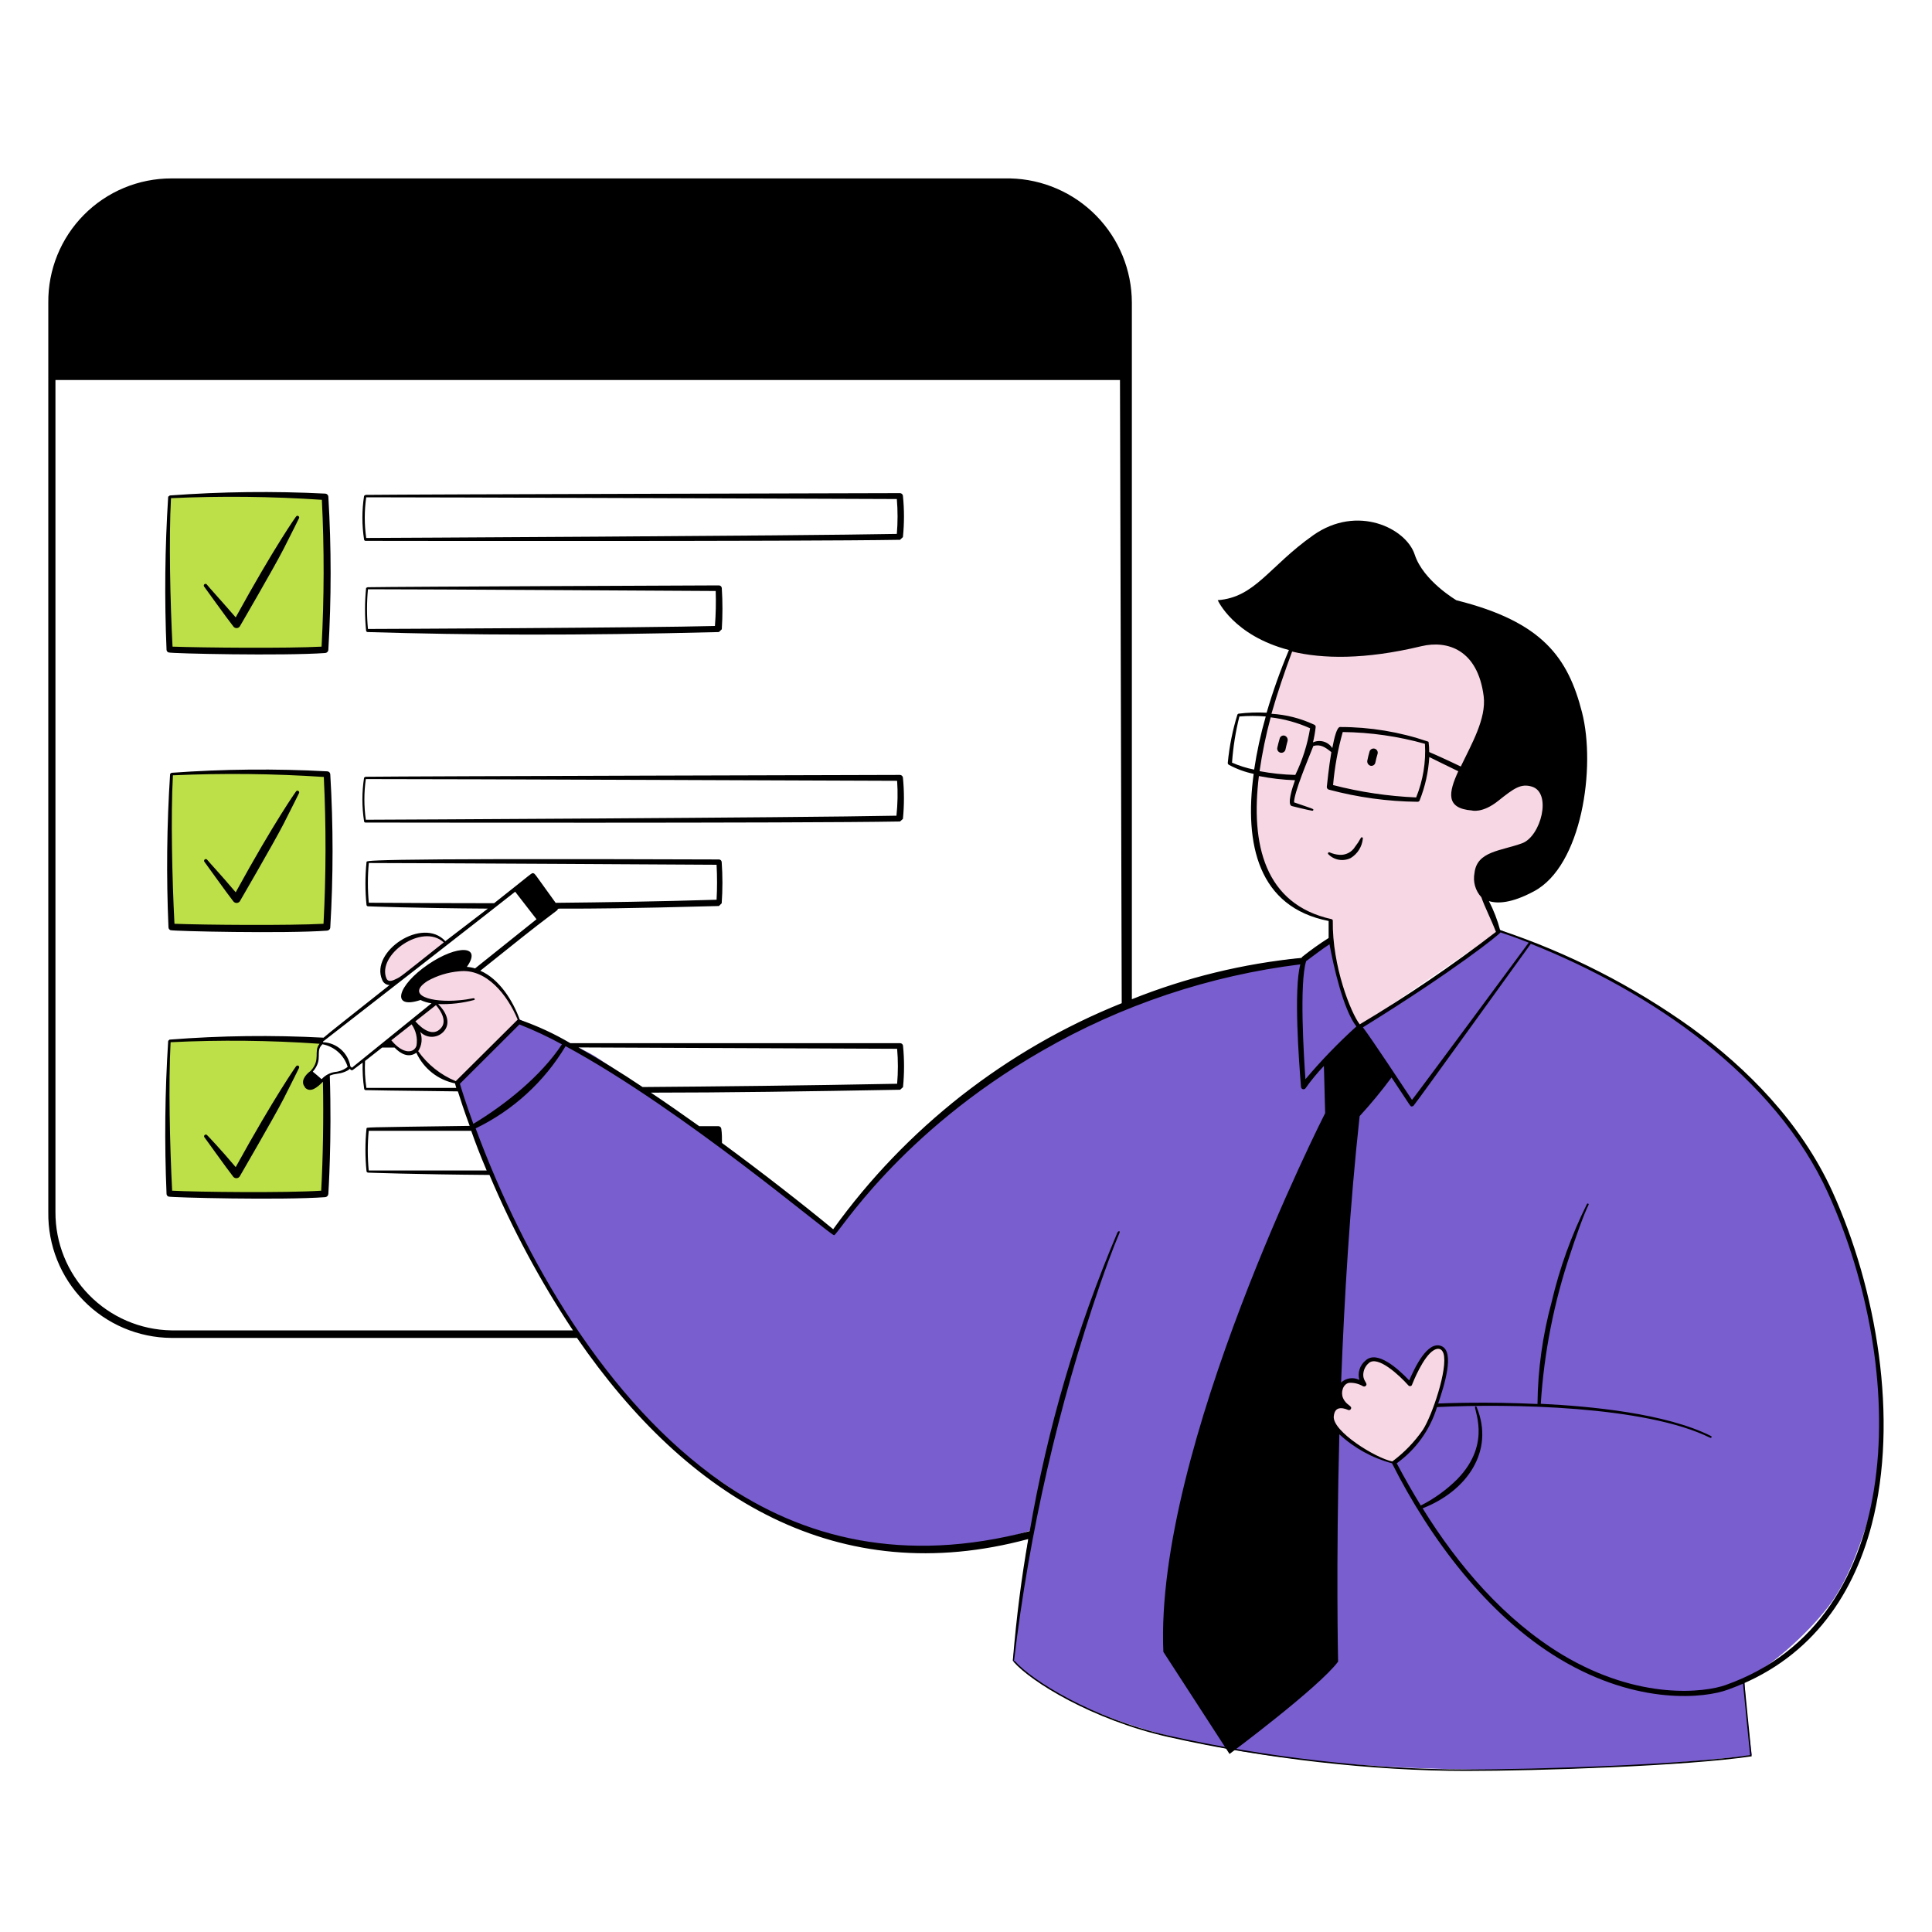 <?xml version="1.0" encoding="UTF-8"?> <svg xmlns="http://www.w3.org/2000/svg" width="400" height="400" viewBox="0 0 400 400" fill="none"><path d="M107.199 210.9L94.199 223.9L99.699 238.4L101.699 243.4L104.199 248.9L107.199 254.4L109.699 259.9L113.199 265.4L118.699 274.9L124.199 282.9L133.199 293.4L142.699 301.9C145.199 303.9 151.799 308.8 158.199 312.4C166.199 316.9 175.699 318.9 187.199 320.4C196.399 321.6 208.366 318.567 213.199 316.9C213.033 317.4 212.099 323.5 209.699 343.9C238.099 370.7 323.533 368.067 362.699 363.4C362.199 359.9 361.199 351.8 361.199 347.4C365.699 345.9 374.199 338.4 378.699 332.4C383.199 326.4 385.699 317.9 387.199 313.4C388.699 308.9 389.199 298.4 389.199 291.9C389.199 285.4 387.699 274.9 386.699 269.9C385.699 264.9 380.699 250.9 378.699 246.4C376.699 241.9 369.699 228.4 352.699 214.9C339.099 204.1 321.332 196.667 313.999 194L310.499 192.5L300.999 200C296.832 202.833 286.799 208.8 281.199 212.4C277.599 207.6 275.999 199.167 275.499 195L269.699 198.4C269.033 198.4 266.599 198.6 262.199 199.4C252.699 200.4 230.199 208.9 226.199 210.4C222.199 211.9 205.199 222.4 199.699 226.4C194.199 230.4 182.999 242.5 181.499 244C180.299 245.2 174.999 251.833 172.499 255L149.199 236.9C141.533 231.4 125.499 220 122.699 218.4C119.899 216.8 111.199 212.733 107.199 210.9Z" fill="#795ED0"></path><path d="M309 131.5H268L264.5 142L262.5 149L261 154.5C260.667 156.833 259.9 162.3 259.5 165.5C259 169.5 260 175 261 178C261.8 180.4 263.334 183 264 184C265 184.833 267.3 186.8 268.5 188C269.7 189.2 273.667 190.167 275.5 190.5V195.5L276.5 200L277.5 203L279 208L281.5 212.5L310 193L307.5 185.5V182.5L319.5 175.5L322.5 162.5L308.5 158L309 131.5Z" fill="#F7D7E4"></path><path d="M294 297.5L289 302.5V303L287 302.5L284 301L280 299L277.5 297L275 293L277.5 286.5L279.5 286L282 286.5C282.167 286.667 282.4 286.7 282 285.5C281.5 284 282 283 283 282C283.8 281.2 285 281.333 285.5 281.5L288 283L292 286.5L293.5 283C294.167 282.167 295.7 280.3 296.5 279.5C297.5 278.5 298.5 279 299 279.5C299.4 279.9 299.5 281.667 299.5 282.5L298.5 287L296.5 293L294 297.5Z" fill="#F7D7E4"></path><path d="M107.5 211.5L95 224H94C92.667 223.333 89.8 221.8 89 221C88.2 220.2 86.667 218.333 86 217.5C85.667 217.667 84.8 218 84 218C83.2 218 81.333 216.333 80.5 215.5L90 207.5C89.833 207.5 89.2 207.4 88 207C86.5 206.5 86 205.5 86 204.5C86 203.5 90.5 201.5 92.5 200.5C94.5 199.5 98.5 201 100 201.5C101.5 202 104 205 105 206.5C105.8 207.7 107 210.333 107.5 211.5Z" fill="#F7D7E4"></path><path d="M84 194.5C87.6 192.1 90.833 193.833 92 195V195.5L88 198.5L83 202.5C82.167 202.833 80.4 203.5 80 203.5C79.6 203.5 79.167 201.833 79 201C79.167 199.833 80.4 196.9 84 194.5Z" fill="#F7D7E4"></path><path d="M67 103C66.2 101.8 45.333 102.5 35 103V114V134.5H67C67.333 124.5 67.8 104.2 67 103Z" fill="#BDDF48"></path><path d="M42.5 160C40.1 160 36.833 160.333 35.5 160.5L35 168V179L35.5 192H54.5L67.5 191.5L68 183.5L67.5 160.5L59.5 160H42.5Z" fill="#BDDF48"></path><path d="M44 215L35 215.5V223L34.5 232.5L35 244.737L35.5 247H67.5V223L66.5 224L64.5 222L65.5 220L66 218V217L66.5 215.5H62.5L44 215Z" fill="#BDDF48"></path><path fill-rule="evenodd" clip-rule="evenodd" d="M48.8 127.82C56.8 113.24 61.4 106.74 61.3 106.96C61.52 106.54 62.12 106.96 61.9 107.3C61.9 107.3 60.54 110.08 58.7 113.68C56.54 117.88 49.54 129.86 49.66 129.68C49.585 129.792 49.484 129.883 49.365 129.946C49.247 130.009 49.114 130.042 48.98 130.042C48.846 130.042 48.714 130.009 48.595 129.946C48.477 129.883 48.375 129.792 48.3 129.68C47.12 128.22 42.06 121.14 42.3 121.5C42.263 121.465 42.233 121.421 42.214 121.373C42.194 121.325 42.185 121.274 42.188 121.222C42.19 121.17 42.204 121.12 42.227 121.074C42.251 121.028 42.284 120.988 42.325 120.956C42.366 120.924 42.413 120.901 42.463 120.889C42.514 120.877 42.566 120.875 42.617 120.885C42.667 120.895 42.715 120.916 42.758 120.946C42.8 120.976 42.834 121.015 42.86 121.06C43.2 121.52 45.48 124 48.8 127.82ZM284.76 157.84C284.88 157.28 285.02 156.7 285.2 156.12C285.237 156.013 285.252 155.899 285.245 155.785C285.238 155.672 285.208 155.561 285.158 155.458C285.108 155.356 285.038 155.265 284.953 155.19C284.867 155.115 284.768 155.057 284.66 155.02C284.553 154.983 284.439 154.968 284.325 154.975C284.212 154.983 284.101 155.012 283.998 155.062C283.896 155.113 283.805 155.182 283.73 155.268C283.655 155.353 283.597 155.453 283.56 155.56C283.38 156.18 283.22 156.8 283.1 157.42C283.044 157.653 283.079 157.899 283.198 158.107C283.317 158.316 283.511 158.47 283.74 158.54C283.854 158.566 283.971 158.569 284.085 158.547C284.2 158.525 284.308 158.48 284.404 158.414C284.5 158.348 284.581 158.263 284.642 158.165C284.704 158.066 284.744 157.955 284.76 157.84ZM266.14 155.2C266.26 154.62 266.4 154.06 266.56 153.48C266.632 153.252 266.614 153.005 266.51 152.789C266.406 152.574 266.224 152.406 266 152.32C265.891 152.284 265.776 152.271 265.662 152.282C265.547 152.293 265.437 152.328 265.337 152.384C265.237 152.441 265.15 152.518 265.082 152.61C265.013 152.703 264.965 152.808 264.94 152.92C264.754 153.547 264.594 154.167 264.46 154.78C264.433 154.891 264.427 155.005 264.444 155.118C264.461 155.23 264.499 155.338 264.558 155.436C264.616 155.533 264.693 155.618 264.785 155.686C264.876 155.754 264.98 155.803 265.09 155.83C265.201 155.858 265.315 155.863 265.428 155.847C265.54 155.83 265.648 155.791 265.746 155.733C265.843 155.674 265.928 155.597 265.996 155.506C266.064 155.414 266.113 155.311 266.14 155.2ZM48.8 184.74C56.8 170.14 61.4 163.66 61.3 163.86C61.52 163.46 62.12 163.86 61.9 164.22C61.9 164.22 60.54 167 58.7 170.6C56.54 174.78 49.54 186.78 49.66 186.6C49.582 186.708 49.48 186.795 49.362 186.855C49.244 186.916 49.113 186.947 48.98 186.947C48.847 186.947 48.717 186.916 48.599 186.855C48.48 186.795 48.378 186.708 48.3 186.6C47.12 185.12 42.06 178.04 42.3 178.4C42.257 178.325 42.243 178.237 42.26 178.153C42.276 178.068 42.323 177.992 42.391 177.939C42.458 177.885 42.543 177.858 42.629 177.862C42.715 177.866 42.797 177.901 42.86 177.96C43.2 178.42 45.48 180.82 48.8 184.74ZM48.8 241.64C56.8 227.12 61.4 220.58 61.3 220.78C61.345 220.701 61.42 220.642 61.508 220.618C61.596 220.594 61.691 220.605 61.77 220.65C61.85 220.695 61.908 220.77 61.932 220.858C61.957 220.946 61.945 221.041 61.9 221.12C61.9 221.12 60.54 223.92 58.7 227.52C56.54 231.7 49.54 243.68 49.66 243.52C49.592 243.635 49.498 243.732 49.385 243.803C49.272 243.874 49.144 243.918 49.011 243.929C48.878 243.941 48.744 243.921 48.621 243.871C48.497 243.82 48.387 243.741 48.3 243.64C46.98 241.98 42.18 235.22 42.3 235.44C42.257 235.365 42.243 235.277 42.26 235.193C42.276 235.108 42.323 235.032 42.391 234.979C42.458 234.925 42.543 234.898 42.629 234.902C42.715 234.906 42.797 234.941 42.86 235C43.2 235.34 45.46 237.7 48.8 241.64ZM275.06 176.9C275.654 177.489 276.416 177.876 277.241 178.009C278.066 178.142 278.912 178.013 279.66 177.64C280.357 177.212 280.946 176.628 281.38 175.934C281.813 175.24 282.081 174.455 282.16 173.64C282.169 173.613 282.173 173.584 282.171 173.555C282.169 173.526 282.161 173.497 282.148 173.471C282.135 173.445 282.117 173.422 282.095 173.403C282.073 173.384 282.048 173.369 282.02 173.36C281.993 173.351 281.963 173.347 281.934 173.349C281.906 173.351 281.877 173.359 281.851 173.372C281.825 173.385 281.802 173.403 281.783 173.425C281.764 173.447 281.749 173.473 281.74 173.5C281.398 174.132 281.003 174.734 280.56 175.3C280.225 175.854 279.743 176.305 279.168 176.601C278.592 176.898 277.946 177.029 277.3 176.98C276.61 176.93 275.933 176.761 275.3 176.48C275.244 176.448 275.178 176.44 275.117 176.457C275.055 176.474 275.002 176.515 274.97 176.57C274.938 176.626 274.93 176.692 274.947 176.754C274.964 176.816 275.005 176.868 275.06 176.9Z" fill="black"></path><path fill-rule="evenodd" clip-rule="evenodd" d="M34.82 102.84C34.147 113.386 34.033 123.961 34.48 134.52C34.483 134.645 34.525 134.767 34.6 134.867C34.675 134.968 34.78 135.042 34.9 135.08C35.54 135.32 58.62 135.82 67.32 135.2C67.492 135.19 67.654 135.118 67.776 134.996C67.898 134.874 67.971 134.712 67.98 134.54C68.61 123.976 68.61 113.384 67.98 102.82C67.967 102.663 67.9 102.515 67.791 102.402C67.682 102.289 67.536 102.218 67.38 102.2C56.643 101.657 45.882 101.784 35.16 102.58L34.82 102.84ZM66.64 103.48C56.241 102.78 45.812 102.667 35.4 103.14C34.94 111.56 35.24 124.6 35.72 133.88C41.96 134.1 59.52 134.26 66.58 133.88C67.124 123.754 67.144 113.607 66.64 103.48ZM35.22 160.22C34.533 170.799 34.42 181.408 34.88 192C34.884 192.127 34.927 192.251 35.001 192.354C35.076 192.457 35.18 192.536 35.3 192.58C35.94 192.8 59 193.32 67.72 192.68C67.892 192.67 68.054 192.598 68.176 192.476C68.298 192.354 68.371 192.192 68.38 192.02C69.01 181.463 69.01 170.877 68.38 160.32C68.376 160.16 68.311 160.008 68.2 159.893C68.089 159.779 67.939 159.71 67.78 159.7C57.025 159.118 46.243 159.218 35.5 160L35.22 160.22ZM67.04 160.86C56.641 160.171 46.212 160.057 35.8 160.52C35.34 168.94 35.64 181.98 36.12 191.26C42.36 191.5 59.92 191.64 66.98 191.26C67.513 181.134 67.533 170.988 67.04 160.86ZM75.38 102.66C74.914 105.662 74.914 108.718 75.38 111.72C75.393 111.787 75.427 111.849 75.477 111.896C75.528 111.943 75.592 111.972 75.66 111.98C75.66 111.98 165.66 112.12 186.34 111.76L186.94 111.2C187.23 108.354 187.23 105.486 186.94 102.64C186.921 102.493 186.85 102.358 186.74 102.259C186.63 102.16 186.488 102.103 186.34 102.1C186.34 102.1 85.1 102.34 75.68 102.46L75.38 102.66ZM75.82 102.96C75.421 105.752 75.421 108.587 75.82 111.38C77.68 111.38 165.3 110.94 185.68 110.54C185.88 108.137 185.88 105.722 185.68 103.32C182.44 103.3 87.14 102.94 75.82 102.96ZM75.38 161C74.914 164.002 74.914 167.058 75.38 170.06C75.39 170.127 75.424 170.188 75.475 170.232C75.526 170.277 75.592 170.3 75.66 170.3C75.66 170.3 165.66 170.46 186.34 170.08L186.94 169.54C187.22 166.693 187.22 163.826 186.94 160.98C186.917 160.835 186.845 160.702 186.736 160.603C186.627 160.505 186.487 160.447 186.34 160.44C186.34 160.44 85.1 160.7 75.68 160.82L75.38 161ZM185.74 161.66C182.76 161.66 91.18 161.28 75.74 161.3C75.341 164.092 75.341 166.927 75.74 169.72C77.6 169.72 165.22 169.3 185.6 168.88C185.857 166.482 185.904 164.066 185.74 161.66ZM75.8 121.72C75.503 124.666 75.503 127.634 75.8 130.58C75.81 130.658 75.848 130.729 75.907 130.781C75.966 130.832 76.042 130.86 76.12 130.86C97.48 131.5 118.94 131.62 148.84 130.86L149.44 130.28C149.62 127.443 149.62 124.597 149.44 121.76C149.43 121.608 149.362 121.465 149.251 121.361C149.139 121.257 148.993 121.199 148.84 121.2C148.84 121.2 82.32 121.46 76.12 121.58L75.8 121.72ZM148.18 122.36C145.82 122.36 86.34 121.98 76.18 122C75.922 124.734 75.922 127.486 76.18 130.22C77.72 130.22 134.7 129.98 148.02 129.6C148.203 127.191 148.257 124.774 148.18 122.36Z" fill="black"></path><path d="M379.36 246.66C372.8 232.32 361.68 221.18 350.24 212.82C338.109 204.119 324.74 197.29 310.58 192.56C310.033 190.48 309.255 188.467 308.26 186.56C310.04 187.12 312.94 187.02 317.54 184.56C327.54 179.3 330.44 158.8 327.54 147.48C324.64 136.16 319.38 128.74 301.54 124.28C301.54 124.28 294.68 120.28 292.9 114.82C291.12 109.36 281.02 104.38 271.88 110.82C262.74 117.26 259.88 123.68 252.12 124.26C252.12 124.26 255.34 131.58 266.86 134.58C265.073 138.814 263.53 143.148 262.24 147.56C260.292 147.459 258.338 147.526 256.4 147.76L256.2 147.92C255.194 151.176 254.523 154.527 254.2 157.92C254.19 158.004 254.206 158.089 254.245 158.164C254.285 158.239 254.346 158.3 254.42 158.34C256.031 159.219 257.763 159.852 259.56 160.22C257.56 174.84 260.54 187.84 275.08 190.68V194.2C273.199 195.395 271.383 196.69 269.64 198.08C269.563 198.141 269.507 198.225 269.48 198.32C257.421 199.496 245.589 202.378 234.34 206.88V62.66C234.326 55.936 231.686 49.483 226.982 44.678C222.278 39.873 215.883 37.096 209.16 36.94H35.48C32.113 36.937 28.779 37.602 25.671 38.897C22.562 40.191 19.742 42.09 17.372 44.482C15.002 46.874 13.13 49.712 11.865 52.832C10.6 55.953 9.966 59.293 10 62.66V251C9.955 254.381 10.579 257.738 11.836 260.878C13.093 264.017 14.958 266.877 17.324 269.294C19.69 271.71 22.511 273.635 25.623 274.957C28.735 276.28 32.079 276.974 35.46 277H119.46C142.4 310.38 173.62 329.22 212.9 318.64C211.5 326.52 210.46 334.64 209.7 343.72C209.7 343.9 209.88 344.04 209.96 343.72C213.122 317.229 219.089 291.15 227.76 265.92C230.48 258.12 231.52 255.92 231.76 255.32C232 254.72 231.5 254.86 231.36 255.16C222.932 275 216.838 295.753 213.2 317C187.2 323.86 166.12 318.48 149.38 306.82C125.62 290.28 108.5 260.68 98.48 233.62C106.215 229.886 112.688 223.969 117.1 216.6C141.72 229.92 171.92 255.82 172.7 255.74C173.48 255.66 185.98 234.64 215.8 217.54C232.234 208.072 250.398 201.993 269.22 199.66C267.82 204.86 268.92 219.66 269.36 225.04C269.368 225.15 269.41 225.254 269.48 225.338C269.551 225.423 269.646 225.483 269.753 225.509C269.86 225.536 269.972 225.528 270.074 225.487C270.176 225.446 270.262 225.373 270.32 225.28C271.465 223.661 272.728 222.13 274.1 220.7L274.36 230.46C274.36 230.46 239.02 299.86 240.86 342L254.56 363.14C254.56 363.14 273.04 349.4 277.04 344.02C277.04 344.02 276.58 324.12 277.3 296.96C280.392 299.817 284.133 301.876 288.2 302.96C296.06 318.56 307.96 334.5 322.94 343.48C339.32 353.3 353.24 351.48 357.64 349.86C374.22 343.98 383.48 331.14 387.52 315.64C393.2 293.82 388.48 266.72 379.36 246.66ZM100.76 242.34H76.34C76.082 239.606 76.082 236.854 76.34 234.12H97.56C98.38 236.48 99.46 239.28 100.76 242.34ZM98 232.68C96.3 228.02 95.5 225.32 95.22 224.38L107.54 212.1C110.556 213.289 113.495 214.665 116.34 216.22C112 222.8 104.58 228.72 98 232.68ZM63.1 225.12C64.26 226.38 65.7 225.12 66.86 223.96C67.02 231.56 66.86 239.96 66.5 246.52C59.14 247 40.98 246.8 35.64 246.52C35.16 237.22 34.86 224.26 35.32 215.78C45.598 215.277 55.896 215.384 66.16 216.1C64.84 217.72 66.48 219.34 64.34 221.7C63.1 222.58 62.14 224 63.18 225.12H63.1ZM66.54 223.4C65.9 222.8 65.44 222.46 64.76 221.88C67.06 219.2 65.1 217.76 66.76 216.2C67.975 216.428 69.104 216.985 70.024 217.81C70.945 218.636 71.621 219.697 71.98 220.88C71.229 221.481 70.318 221.849 69.36 221.94C68.308 222.102 67.342 222.617 66.62 223.4H66.54ZM66.88 215.78V215.64C68.08 214.74 104.32 186.5 106.66 184.62L111.08 190.32L98.36 200.5C97.807 200.33 97.237 200.223 96.66 200.18C99.88 195.66 94.66 195.58 88.66 199.66C82.2 204.06 80.86 209.1 87.06 207.04C87.78 207.385 88.549 207.615 89.34 207.72L72.86 221.06L72.54 220.78C72.316 219.437 71.641 218.211 70.627 217.302C69.613 216.393 68.32 215.857 66.96 215.78H66.88ZM80 202.56C78 197.7 87.42 191 91.88 195.12C82.64 202.44 83.04 202.22 81.88 202.74C81.14 203.12 80.32 203.34 80 202.56ZM76.36 186.9C76.102 184.166 76.102 181.414 76.36 178.68C86.36 178.68 145.92 179.02 148.36 179.04C148.49 181.452 148.49 183.868 148.36 186.28C136.08 186.66 124.82 186.82 115.04 186.92C110.48 180.58 110.78 180.92 110.42 180.8C110.06 180.68 110.42 180.6 102.3 187C100.64 187.02 77.86 186.94 76.34 186.9H76.36ZM86 211.46L90.26 208.1C91.46 209.48 92.52 211.5 91.3 212.86C89.72 214.66 87.56 213.22 86 211.46ZM86.24 216.46C85.8 218 83.56 218.46 81.02 215.38L85.22 212.08C86.115 213.353 86.481 214.923 86.24 216.46ZM75.58 219.66L79.12 216.88H81.68C83 218.26 84.64 219.06 86.2 217.96C86.94 219.572 88.05 220.987 89.441 222.089C90.831 223.19 92.462 223.948 94.2 224.3C94.2 224.3 94.44 225.16 94.46 225.24H75.86C75.577 223.394 75.483 221.525 75.58 219.66ZM94.36 223.84C91.231 222.554 88.532 220.403 86.58 217.64C86.96 217.053 87.196 216.385 87.269 215.69C87.342 214.995 87.25 214.293 87 213.64C87.329 213.982 87.727 214.25 88.167 214.426C88.608 214.601 89.081 214.68 89.555 214.657C90.029 214.635 90.492 214.511 90.914 214.294C91.336 214.077 91.706 213.772 92 213.4C93.4 211.64 92.28 209.4 90.7 207.88C93.208 207.975 95.716 207.692 98.14 207.04C98.34 207.04 98.38 206.62 97.96 206.68C96.984 206.882 95.995 207.023 95 207.1C89.44 207.62 83.82 206.12 88.52 203.1C90.533 201.974 92.763 201.292 95.06 201.1C100.66 200.44 105.06 205.96 107.18 211.1L94.36 223.84ZM119.74 216.86L185.74 217.14C185.95 219.549 185.95 221.971 185.74 224.38C166.24 224.76 148.4 224.94 133.04 225.06C128.718 222.151 124.281 219.415 119.74 216.86ZM232.24 207.7C208.296 217.327 187.579 233.557 172.5 254.5C165.92 249.08 157.7 242.68 149.48 236.64C149.48 235.68 149.48 234.64 149.34 233.72C149.326 233.573 149.26 233.435 149.154 233.333C149.047 233.23 148.908 233.169 148.76 233.16H144.76C141.34 230.72 137.96 228.36 134.76 226.22C149.9 226.22 167.34 225.96 186.36 225.62L186.96 225.08C187.241 222.227 187.241 219.353 186.96 216.5C186.941 216.355 186.869 216.222 186.759 216.127C186.648 216.031 186.507 215.979 186.36 215.98H118.08C114.765 214.02 111.26 212.399 107.62 211.14C106.18 207.14 103.34 202.66 99.44 200.98C107.8 194.34 108.94 193.3 115.28 188.52C116.44 187.64 110.18 188.64 148.84 187.58L149.42 187.02C149.62 184.183 149.62 181.336 149.42 178.5C149.415 178.35 149.352 178.207 149.244 178.103C149.135 177.998 148.991 177.94 148.84 177.94C70.6 177.66 76.2 178.24 75.88 178.52C75.584 181.459 75.584 184.421 75.88 187.36C75.89 187.438 75.928 187.509 75.987 187.561C76.046 187.612 76.122 187.641 76.2 187.64C76 187.64 85.82 188.02 101 188.12L92.2 194.86C87.5 189.68 76.56 197.02 79.12 202.86C79.235 203.176 79.445 203.449 79.72 203.643C79.996 203.836 80.324 203.94 80.66 203.94C71.78 211 68.28 213.7 67 214.84C56.37 214.276 45.714 214.41 35.1 215.24L34.82 215.5C34.147 226.04 34.033 236.608 34.48 247.16C34.479 247.289 34.519 247.415 34.594 247.519C34.67 247.624 34.777 247.701 34.9 247.74C35.4 247.94 58.22 248.52 67.32 247.86C67.494 247.846 67.657 247.769 67.778 247.644C67.899 247.519 67.971 247.354 67.98 247.18C67.98 247 68.72 236.1 68.28 222.7C69.32 222.22 70.14 222.44 71.46 221.88C72.78 221.32 72.2 221.12 72.62 221.5C72.685 221.554 72.766 221.583 72.85 221.583C72.934 221.583 73.016 221.554 73.08 221.5L75.08 220C75.028 221.819 75.135 223.639 75.4 225.44C75.413 225.508 75.447 225.569 75.497 225.616C75.548 225.663 75.612 225.692 75.68 225.7C75.68 225.7 82.6 225.84 94.8 225.96C95.28 227.48 96.08 229.96 97.24 233.1C73.86 233.42 76.18 233.38 75.88 233.64C75.584 236.579 75.584 239.541 75.88 242.48C75.893 242.558 75.931 242.63 75.989 242.684C76.047 242.739 76.121 242.772 76.2 242.78C75.98 242.78 85.9 243.14 101.34 243.26C106.084 254.502 111.869 265.276 118.62 275.44H35.48C29.054 275.335 22.929 272.698 18.436 268.104C13.942 263.509 11.443 257.327 11.48 250.9V78.68H231.88L232.24 207.7ZM310.66 193.04C311.58 193.34 313.62 194.04 316.5 195.16C315.14 197.02 293.6 226.16 292.34 227.72C290.76 225.32 283.92 214.98 282.18 212.7C301.46 200.76 310.54 193.38 310.66 193.04ZM267.52 134.9C273.82 136.4 282.5 136.62 294.32 133.78C299.66 132.52 305.94 134.48 307.18 144.14C307.76 148.78 304.62 154.14 302.44 158.7C299.28 157.18 296.62 156 295.9 155.7C295.906 155.031 295.866 154.363 295.78 153.7C295.781 153.655 295.764 153.612 295.735 153.579C295.705 153.546 295.664 153.525 295.62 153.52C289.767 151.527 283.624 150.513 277.44 150.52C276.82 150.52 276.28 152.52 275.84 154.88C275.425 154.238 274.793 153.765 274.059 153.549C273.325 153.332 272.538 153.386 271.84 153.7C272.094 152.646 272.281 151.577 272.4 150.5C272.399 150.384 272.359 150.272 272.286 150.181C272.214 150.09 272.113 150.027 272 150C269.246 148.714 266.274 147.961 263.24 147.78C264.5 143.36 266 138.98 267.52 134.9ZM293.2 165.1C287.393 164.853 281.628 163.994 276 162.54C276.321 158.825 276.991 155.149 278 151.56C283.756 151.624 289.478 152.444 295.02 154C295.246 157.789 294.624 161.581 293.2 165.1ZM263.08 148.52C265.899 148.857 268.65 149.619 271.24 150.78C270.696 154.132 269.665 157.386 268.18 160.44C265.697 160.38 263.222 160.119 260.78 159.66C261.322 155.904 262.09 152.184 263.08 148.52ZM255.08 157.88C255.309 154.662 255.817 151.47 256.6 148.34C258.417 148.189 260.243 148.189 262.06 148.34C261.019 151.95 260.217 155.624 259.66 159.34C258.071 159.025 256.522 158.535 255.04 157.88H255.08ZM260.68 160.68C263.134 161.163 265.621 161.451 268.12 161.54C267.54 163.12 266.44 166.58 267.44 166.88C267.44 166.88 270.76 167.72 271.62 167.84C271.65 167.852 271.683 167.858 271.715 167.856C271.748 167.855 271.779 167.846 271.808 167.831C271.837 167.816 271.862 167.794 271.881 167.768C271.901 167.742 271.914 167.712 271.92 167.68C271.92 167.46 272.06 167.54 267.92 166.12C267.92 164.12 270.7 157.52 271.92 154.44C273.4 154.04 274.36 154.68 275.64 155.72C275.1 158.9 274.76 162.44 274.7 162.92C274.698 163.044 274.736 163.165 274.808 163.266C274.88 163.366 274.983 163.442 275.1 163.48C281.103 165.089 287.285 165.936 293.5 166C293.591 166.002 293.679 165.976 293.754 165.926C293.83 165.876 293.888 165.804 293.92 165.72C295.062 162.853 295.737 159.821 295.92 156.74C296.82 157.18 299.02 158.28 301.92 159.68C299.92 164.06 299.22 167.36 304.74 167.8C304.74 167.8 306.9 168.44 310.2 165.8C313.5 163.16 314.9 162.18 317.16 162.86C321.36 164.14 319.02 173.14 315.16 174.58C310.76 176.2 305.78 176.2 305.28 180.74C305.105 181.629 305.143 182.548 305.389 183.42C305.636 184.292 306.085 185.094 306.7 185.76C307.32 187.62 308.7 190.28 309.72 192.94C300.709 199.874 291.292 206.266 281.52 212.08C279.72 209.78 275.8 200.08 275.94 190.6C275.937 190.528 275.91 190.459 275.862 190.405C275.815 190.35 275.751 190.313 275.68 190.3C261.8 187.22 258.9 174.78 260.64 160.68H260.68ZM270.28 223.48C269.94 218.72 269 203.58 270.42 199C271.58 198.12 274.04 196.28 275.26 195.5C276.06 199.88 278.08 208.98 280.82 212.52C277.052 215.932 273.517 219.594 270.24 223.48H270.28ZM288.28 302.58C284.74 301.86 275.88 296.34 276.14 293.26C276.26 292.02 276.8 291.4 278.04 291.58C278.399 291.644 278.748 291.751 279.08 291.9C279.131 291.928 279.188 291.945 279.246 291.952C279.304 291.958 279.362 291.952 279.418 291.935C279.474 291.919 279.526 291.891 279.571 291.854C279.616 291.817 279.653 291.771 279.68 291.72C280.06 291.02 278.72 291 278.06 289.44C277.54 288.26 278.06 286.52 279.32 286.3C280.322 286.245 281.317 286.488 282.18 287C282.28 287.057 282.395 287.078 282.508 287.059C282.621 287.041 282.724 286.985 282.8 286.9C283.28 286.32 282.04 285.92 282.28 284.24C282.385 283.464 282.769 282.753 283.36 282.24C285.22 280.48 289.86 284.88 291.56 286.8C291.603 286.858 291.659 286.905 291.723 286.937C291.787 286.97 291.858 286.987 291.93 286.987C292.002 286.987 292.073 286.97 292.138 286.937C292.202 286.905 292.258 286.858 292.3 286.8C292.56 286.14 294.68 280.8 296.86 279.54C297.72 279.02 298.52 279.18 298.86 280.22C299.82 283.36 296.48 293.12 294.6 296.02C292.86 298.538 290.718 300.755 288.26 302.58H288.28ZM357.3 348.86C353.02 350.38 339.46 352.16 323.48 342.6C311.48 335.36 301.9 324.16 294.54 312.28C303.6 308.76 309.52 300.52 305.72 291.3C305.711 291.275 305.698 291.252 305.68 291.232C305.662 291.212 305.64 291.196 305.616 291.185C305.591 291.174 305.565 291.168 305.538 291.167C305.512 291.166 305.485 291.17 305.46 291.18C304.8 291.4 309.16 298.58 301.72 306.24C299.504 308.447 296.952 310.29 294.16 311.7C292.5 308.98 290.82 306.06 289.18 302.96C293.161 300.099 296.091 296.009 297.52 291.32C312.54 290.58 340.68 291.04 354.08 297.68C354.128 297.704 354.183 297.708 354.234 297.691C354.285 297.674 354.326 297.638 354.35 297.59C354.374 297.542 354.378 297.487 354.361 297.436C354.344 297.386 354.308 297.344 354.26 297.32C344.94 292.62 329.38 291.14 319 290.64C319.68 280.015 321.751 269.526 325.16 259.44C325.88 257.22 327.86 251.44 328.9 249.44C328.911 249.418 328.917 249.393 328.918 249.369C328.919 249.344 328.915 249.32 328.907 249.296C328.899 249.273 328.886 249.252 328.869 249.234C328.853 249.215 328.833 249.2 328.81 249.19C328.788 249.179 328.764 249.173 328.739 249.172C328.715 249.171 328.69 249.175 328.667 249.183C328.643 249.192 328.622 249.204 328.604 249.221C328.586 249.238 328.571 249.258 328.56 249.28C325.345 255.748 322.888 262.567 321.24 269.6C319.377 276.474 318.396 283.558 318.32 290.68C307.64 290.18 299.38 290.52 297.76 290.58C299 286.92 301.28 279.8 298.4 278.68C295.52 277.56 292.92 283.14 291.76 285.8C289.5 283.42 285.1 279.42 282.7 281.7C282.125 282.173 281.7 282.803 281.476 283.513C281.252 284.223 281.24 284.983 281.44 285.7C280.831 285.39 280.141 285.275 279.465 285.372C278.788 285.469 278.158 285.772 277.66 286.24C278.32 268.96 279.46 249.66 281.5 231.08C283.841 228.532 286.044 225.862 288.1 223.08C292.24 229.26 291.94 229.08 292.3 229.08C292.373 229.079 292.445 229.063 292.51 229.032C292.576 229.001 292.634 228.956 292.68 228.9C293.68 227.7 315.84 196.9 316.94 195.4C341.74 205.26 367.54 222.8 378.52 247.12C394.92 283.28 395.18 335.46 357.28 348.86H357.3Z" fill="black"></path><path d="M210.113 343.901C210.058 343.839 209.964 343.833 209.901 343.887C209.839 343.942 209.833 344.036 209.887 344.099L210.113 343.901ZM242 359.5L242.033 359.354L242 359.5ZM362.5 363.5L362.522 363.648L362.663 363.627L362.649 363.485L362.5 363.5ZM209.887 344.099C211.655 346.119 215.698 349.11 221.279 352.041C226.863 354.974 234.001 357.854 241.967 359.646L242.033 359.354C234.095 357.568 226.982 354.698 221.418 351.775C215.849 348.851 211.845 345.881 210.113 343.901L209.887 344.099ZM241.967 359.646C261.977 364.149 284.489 366.65 303.5 366.65V366.35C284.511 366.35 262.023 363.851 242.033 359.354L241.967 359.646ZM303.5 366.65C318.306 366.65 349.01 365.65 362.522 363.648L362.478 363.352C348.99 365.35 318.305 366.35 303.5 366.35V366.65ZM362.649 363.485L361.149 348.376L360.851 348.406L362.351 363.515L362.649 363.485Z" fill="black"></path></svg> 